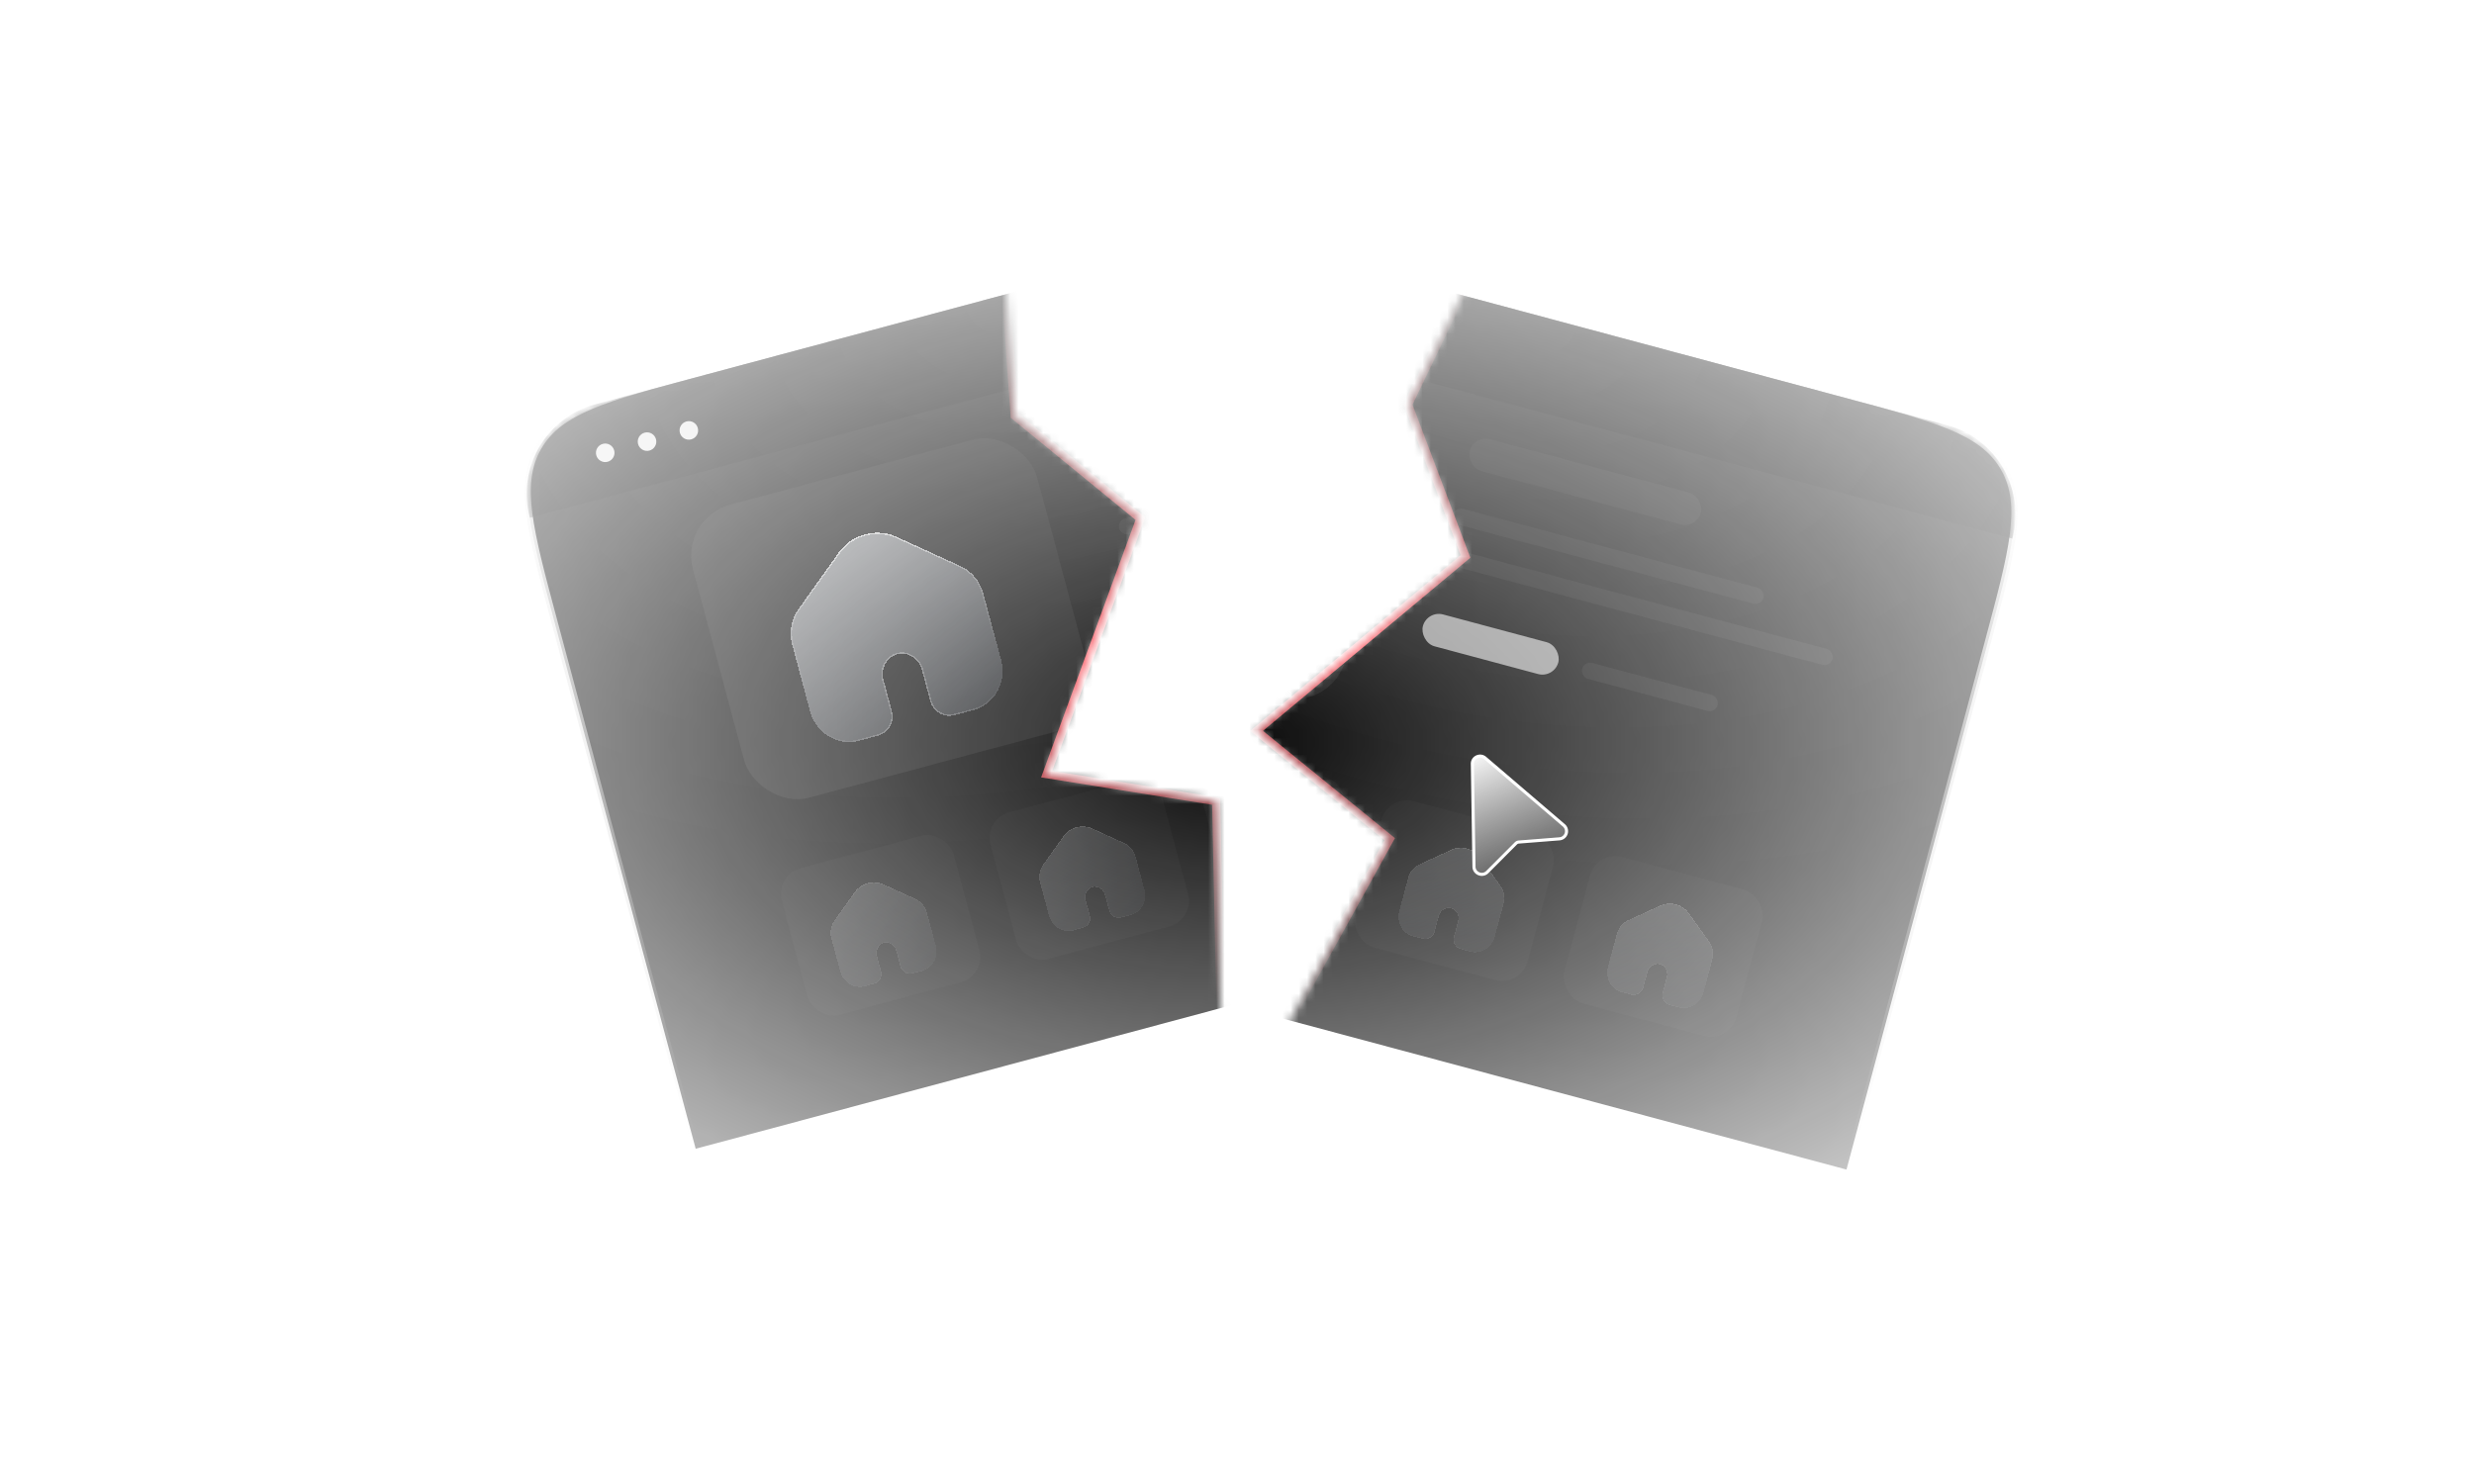 <svg width="300" height="180" fill="none" xmlns="http://www.w3.org/2000/svg"><g clip-path="url(#a)"><mask id="c" style="mask-type:alpha" maskUnits="userSpaceOnUse" x="0" y="0" width="300" height="180"><path fill="url(#b)" d="M0 0h300v180H0z"/></mask><g mask="url(#c)"><g opacity=".5" stroke="#fff" stroke-width=".2"><path d="M30.1-49v278M70.1-49v278M110.1-49v278M150.1-49v278M190.1-49v278M230.1-49v278M270.1-49v278M335 10.1H-35M335 50.1H-35M335 90.1H-35M335 130.1H-35M335 170.1H-35"/></g><mask id="d" style="mask-type:alpha" maskUnits="userSpaceOnUse" x="15" y="9" width="134" height="163"><path d="m123.041 50.42-2.755-41.19L15 37.44l35.976 134.264 97.558-26.14-1.056-48.375-20.553-3.293 11.365-30.998-15.249-12.478z" fill="#D9D9D9"/></mask><g mask="url(#d)"><path d="m215.123 104.298.362-.097-.097-.362-17.082-63.751-.008-.03c-1.457-5.439-2.561-9.557-3.841-12.623-1.286-3.081-2.771-5.152-5.023-6.453-2.252-1.3-4.788-1.55-8.1-1.123-3.295.424-7.413 1.528-12.852 2.985l-.029.008-84.036 22.517-.03.008c-5.438 1.458-9.556 2.56-12.622 3.84-3.082 1.287-5.153 2.772-6.453 5.024-1.3 2.252-1.55 4.788-1.124 8.1.425 3.295 1.528 7.413 2.986 12.852l.007.03 17.082 63.75.098.363.362-.097 130.4-34.941z" fill="#080808" stroke="url(#e)" stroke-width=".75"/><mask id="f" style="mask-type:alpha" maskUnits="userSpaceOnUse" x="64" y="20" width="152" height="119"><path d="M67.544 75.125c-2.928-10.928-4.393-16.392-1.907-20.697 2.485-4.304 7.949-5.768 18.877-8.697l84.036-22.517c10.928-2.928 16.392-4.392 20.697-1.907 4.304 2.486 5.768 7.95 8.697 18.878l17.082 63.751-130.4 34.94-17.082-63.75z" fill="#1A1A1A"/></mask><g mask="url(#f)"><path d="M64.244 62.81c-1.608-6.002 1.953-12.17 7.955-13.779l108.666-29.117c6.002-1.608 12.171 1.954 13.779 7.955l-130.4 34.94z" fill="#000"/></g><path d="M67.544 75.125c-2.928-10.928-4.393-16.392-1.907-20.697 2.485-4.304 7.949-5.768 18.877-8.697l84.036-22.517c10.928-2.928 16.392-4.392 20.697-1.907 4.304 2.486 5.768 7.95 8.697 18.878l17.082 63.751-130.4 34.94-17.082-63.75z" fill="url(#g)" fill-opacity=".05"/><circle cx="73.39" cy="54.924" r="1.125" transform="rotate(-15 73.39 54.924)" fill="#E6E6E6"/><circle cx="78.46" cy="53.565" r="1.125" transform="rotate(-15 78.46 53.565)" fill="#E6E6E6"/><circle cx="83.53" cy="52.206" r="1.125" transform="rotate(-15 83.53 52.206)" fill="#E6E6E6"/><rect x="82.375" y="62.869" width="43.2" height="36.8" rx="6.4" transform="rotate(-15 82.375 62.869)" fill="#1A1A1A"/><g filter="url(#h)" shape-rendering="crispEdges"><path fill-rule="evenodd" clip-rule="evenodd" d="m116.456 67.293-7.626-3.49a5.777 5.777 0 0 0-7.17 1.922l-4.86 6.834c-.875 1.232-1.136 2.813-.742 4.284l2.157 8.05c.7 2.613 3.311 4.317 5.938 3.613l2.318-.621a2.4 2.4 0 0 0 1.697-2.94l-1.01-3.77c-.394-1.469.424-2.832 1.638-3.158 1.215-.325 2.605.447 2.998 1.916l1.011 3.77a2.4 2.4 0 0 0 2.939 1.697l2.318-.621c2.627-.704 4.036-3.484 3.336-6.098l-2.157-8.05c-.395-1.47-1.411-2.71-2.785-3.338z" fill="url(#i)"/><path fill-rule="evenodd" clip-rule="evenodd" d="m116.456 67.293-7.626-3.49a5.777 5.777 0 0 0-7.17 1.922l-4.86 6.834c-.875 1.232-1.136 2.813-.742 4.284l2.157 8.05c.7 2.613 3.311 4.317 5.938 3.613l2.318-.621a2.4 2.4 0 0 0 1.697-2.94l-1.01-3.77c-.394-1.469.424-2.832 1.638-3.158 1.215-.325 2.605.447 2.998 1.916l1.011 3.77a2.4 2.4 0 0 0 2.939 1.697l2.318-.621c2.627-.704 4.036-3.484 3.336-6.098l-2.157-8.05c-.395-1.47-1.411-2.71-2.785-3.338z" fill="#344254" fill-opacity=".15"/><path d="m108.795 63.88 7.626 3.49c1.35.617 2.35 1.835 2.738 3.283l2.157 8.05c.69 2.574-.699 5.304-3.276 5.994l-2.318.621a2.316 2.316 0 0 1-2.836-1.637l-1.01-3.77c-.405-1.51-1.838-2.314-3.102-1.975-1.263.338-2.102 1.751-1.698 3.261l1.011 3.77a2.316 2.316 0 0 1-1.638 2.836l-2.318.621c-2.576.69-5.144-.98-5.834-3.553l-2.157-8.05c-.388-1.448-.131-3.003.729-4.213l4.86-6.834a5.692 5.692 0 0 1 7.066-1.894z" stroke="url(#j)" stroke-opacity=".6" stroke-width=".169"/><path d="m108.795 63.88 7.626 3.49c1.35.617 2.35 1.835 2.738 3.283l2.157 8.05c.69 2.574-.699 5.304-3.276 5.994l-2.318.621a2.316 2.316 0 0 1-2.836-1.637l-1.01-3.77c-.405-1.51-1.838-2.314-3.102-1.975-1.263.338-2.102 1.751-1.698 3.261l1.011 3.77a2.316 2.316 0 0 1-1.638 2.836l-2.318.621c-2.576.69-5.144-.98-5.834-3.553l-2.157-8.05c-.388-1.448-.131-3.003.729-4.213l4.86-6.834a5.692 5.692 0 0 1 7.066-1.894z" stroke="url(#k)" stroke-opacity=".3" stroke-width=".169"/></g><rect x="131.832" y="49.617" width="29" height="4" rx="2" transform="rotate(-15 131.832 49.617)" fill="#1A1A1A"/><rect x="134.16" y="58.31" width="39" height="2" rx="1" transform="rotate(-15 134.16 58.31)" fill="#1A1A1A"/><rect x="135.453" y="63.14" width="49" height="2" rx="1" transform="rotate(-15 135.453 63.14)" fill="#1A1A1A"/><rect x="137.527" y="70.867" width="17" height="4" rx="2" transform="rotate(-15 137.527 70.867)" fill="#999"/><g opacity=".3"><rect x="93.969" y="106.142" width="21.6" height="18.4" rx="3.2" transform="rotate(-15 93.969 106.142)" fill="#1A1A1A"/><g filter="url(#l)" shape-rendering="crispEdges"><path fill-rule="evenodd" clip-rule="evenodd" d="m111.009 108.354-3.813-1.744a2.888 2.888 0 0 0-3.585.96l-2.43 3.417a2.563 2.563 0 0 0-.371 2.142l1.079 4.025c.35 1.307 1.655 2.159 2.969 1.807l1.159-.311a1.2 1.2 0 0 0 .848-1.47l-.505-1.884c-.197-.735.212-1.417.819-1.58.608-.162 1.303.224 1.499.958l.506 1.885a1.2 1.2 0 0 0 1.469.849l1.159-.311c1.314-.352 2.018-1.742 1.668-3.049l-1.078-4.025a2.563 2.563 0 0 0-1.393-1.669z" fill="url(#m)"/><path fill-rule="evenodd" clip-rule="evenodd" d="m111.009 108.354-3.813-1.744a2.888 2.888 0 0 0-3.585.96l-2.43 3.417a2.563 2.563 0 0 0-.371 2.142l1.079 4.025c.35 1.307 1.655 2.159 2.969 1.807l1.159-.311a1.2 1.2 0 0 0 .848-1.47l-.505-1.884c-.197-.735.212-1.417.819-1.58.608-.162 1.303.224 1.499.958l.506 1.885a1.2 1.2 0 0 0 1.469.849l1.159-.311c1.314-.352 2.018-1.742 1.668-3.049l-1.078-4.025a2.563 2.563 0 0 0-1.393-1.669z" fill="#344254" fill-opacity=".15"/><path d="m107.179 106.648 3.813 1.744a2.517 2.517 0 0 1 1.369 1.642l1.078 4.025c.345 1.287-.349 2.652-1.638 2.997l-1.159.311a1.158 1.158 0 0 1-1.418-.819l-.505-1.885c-.202-.755-.919-1.157-1.551-.987-.631.169-1.051.875-.849 1.63l.506 1.885a1.158 1.158 0 0 1-.819 1.418l-1.159.311c-1.288.345-2.573-.49-2.917-1.777l-1.079-4.025a2.517 2.517 0 0 1 .365-2.106l2.43-3.417a2.846 2.846 0 0 1 3.533-.947z" stroke="url(#n)" stroke-opacity=".6" stroke-width=".084"/><path d="m107.179 106.648 3.813 1.744a2.517 2.517 0 0 1 1.369 1.642l1.078 4.025c.345 1.287-.349 2.652-1.638 2.997l-1.159.311a1.158 1.158 0 0 1-1.418-.819l-.505-1.885c-.202-.755-.919-1.157-1.551-.987-.631.169-1.051.875-.849 1.63l.506 1.885a1.158 1.158 0 0 1-.819 1.418l-1.159.311c-1.288.345-2.573-.49-2.917-1.777l-1.079-4.025a2.517 2.517 0 0 1 .365-2.106l2.43-3.417a2.846 2.846 0 0 1 3.533-.947z" stroke="url(#o)" stroke-opacity=".3" stroke-width=".084"/></g><rect x="119.277" y="99.361" width="21.6" height="18.4" rx="3.2" transform="rotate(-15 119.277 99.361)" fill="#1A1A1A"/><g filter="url(#p)" shape-rendering="crispEdges"><path fill-rule="evenodd" clip-rule="evenodd" d="m136.318 101.573-3.813-1.744a2.888 2.888 0 0 0-3.585.96l-2.43 3.417a2.56 2.56 0 0 0-.371 2.142l1.078 4.025c.351 1.307 1.656 2.159 2.969 1.807l1.159-.311a1.2 1.2 0 0 0 .849-1.47l-.505-1.884c-.197-.735.212-1.417.819-1.58.607-.162 1.302.224 1.499.958l.505 1.885c.172.64.83 1.02 1.47.849l1.159-.311c1.313-.352 2.018-1.742 1.668-3.049l-1.079-4.025a2.558 2.558 0 0 0-1.392-1.669z" fill="url(#q)"/><path fill-rule="evenodd" clip-rule="evenodd" d="m136.318 101.573-3.813-1.744a2.888 2.888 0 0 0-3.585.96l-2.43 3.417a2.56 2.56 0 0 0-.371 2.142l1.078 4.025c.351 1.307 1.656 2.159 2.969 1.807l1.159-.311a1.2 1.2 0 0 0 .849-1.47l-.505-1.884c-.197-.735.212-1.417.819-1.58.607-.162 1.302.224 1.499.958l.505 1.885c.172.64.83 1.02 1.47.849l1.159-.311c1.313-.352 2.018-1.742 1.668-3.049l-1.079-4.025a2.558 2.558 0 0 0-1.392-1.669z" fill="#344254" fill-opacity=".15"/><path d="m132.487 99.867 3.814 1.744a2.516 2.516 0 0 1 1.368 1.642l1.079 4.025c.345 1.287-.35 2.652-1.638 2.997l-1.159.311a1.157 1.157 0 0 1-1.418-.819l-.505-1.885c-.203-.755-.919-1.157-1.551-.987-.632.169-1.051.875-.849 1.63l.505 1.885a1.157 1.157 0 0 1-.819 1.418l-1.159.311c-1.288.345-2.572-.49-2.917-1.777l-1.078-4.025a2.516 2.516 0 0 1 .364-2.106l2.43-3.417a2.846 2.846 0 0 1 3.533-.947z" stroke="url(#r)" stroke-opacity=".6" stroke-width=".084"/><path d="m132.487 99.867 3.814 1.744a2.516 2.516 0 0 1 1.368 1.642l1.079 4.025c.345 1.287-.35 2.652-1.638 2.997l-1.159.311a1.157 1.157 0 0 1-1.418-.819l-.505-1.885c-.203-.755-.919-1.157-1.551-.987-.632.169-1.051.875-.849 1.63l.505 1.885a1.157 1.157 0 0 1-.819 1.418l-1.159.311c-1.288.345-2.572-.49-2.917-1.777l-1.078-4.025a2.516 2.516 0 0 1 .364-2.106l2.43-3.417a2.846 2.846 0 0 1 3.533-.947z" stroke="url(#s)" stroke-opacity=".3" stroke-width=".084"/></g><rect x="144.582" y="92.58" width="21.6" height="18.4" rx="3.2" transform="rotate(-15 144.582 92.58)" fill="#1A1A1A"/></g><path d="m151.595 84.273 6.407 10.7c.426.712 1.507.56 1.72-.242l1.264-4.748a.56.56 0 0 1 .225-.319l4.073-2.8a.93.93 0 0 0-.359-1.684l-12.343-2.302c-.797-.149-1.4.705-.987 1.395z" fill="url(#t)" stroke="#fff" stroke-width=".375"/><path d="m122 35.5 1.04 14.92 15.25 12.478-11.365 30.998 20.553 3.293L148 122" stroke="url(#u)"/></g><mask id="v" style="mask-type:alpha" maskUnits="userSpaceOnUse" x="145" y="12" width="141" height="161"><path d="m170.739 49.061 18.209-37.05 96.11 25.753-35.976 134.264-103.837-27.823 23.273-42.422-16.153-13.128 25.341-21.163-6.967-18.43z" fill="#D9D9D9"/></mask><g mask="url(#v)"><path d="m223.544 141.762.363.097.097-.362 17.082-63.751.008-.03c1.457-5.439 2.56-9.556 2.985-12.851.427-3.312.176-5.849-1.124-8.1-1.3-2.252-3.371-3.737-6.453-5.024-3.066-1.28-7.183-2.383-12.623-3.84l-.029-.008-84.036-22.517-.029-.008c-5.439-1.458-9.557-2.561-12.852-2.986-3.312-.427-5.848-.176-8.1 1.124s-3.737 3.372-5.023 6.453c-1.28 3.066-2.383 7.184-3.841 12.623l-.008.03-17.082 63.75-.097.363.362.097 130.4 34.94z" fill="#080808" stroke="url(#w)" stroke-width=".75"/><mask id="x" style="mask-type:alpha" maskUnits="userSpaceOnUse" x="93" y="22" width="151" height="120"><path d="M110.323 42.708c2.929-10.928 4.393-16.392 8.697-18.877 4.305-2.485 9.769-1.021 20.697 1.907l84.036 22.517c10.928 2.928 16.392 4.392 18.878 8.697 2.485 4.305 1.021 9.769-1.908 20.697L223.641 141.4l-130.4-34.941 17.082-63.75z" fill="#1A1A1A"/></mask><g mask="url(#x)"><path d="M113.623 30.393c1.609-6.002 7.777-9.563 13.779-7.955l108.666 29.117c6.002 1.608 9.564 7.777 7.955 13.778l-130.4-34.94z" fill="#000"/></g><path d="M110.323 42.708c2.929-10.928 4.393-16.392 8.697-18.877 4.305-2.485 9.769-1.021 20.697 1.907l84.036 22.517c10.928 2.928 16.392 4.392 18.878 8.697 2.485 4.305 1.021 9.769-1.908 20.697L223.641 141.4l-130.4-34.941 17.082-63.75z" fill="url(#y)" fill-opacity=".05"/><rect x="129.297" y="39.51" width="43.2" height="36.8" rx="6.4" transform="rotate(15 129.297 39.51)" fill="#1A1A1A"/><g filter="url(#z)" shape-rendering="crispEdges"><path fill-rule="evenodd" clip-rule="evenodd" d="m156.601 60.382-4.86-6.835a5.777 5.777 0 0 0-7.17-1.92l-7.626 3.488c-1.374.629-2.39 1.868-2.785 3.339l-2.157 8.05c-.7 2.613.709 5.394 3.336 6.097l2.318.622a2.4 2.4 0 0 0 2.939-1.698l1.011-3.77c.393-1.468 1.783-2.24 2.998-1.915 1.214.325 2.032 1.689 1.638 3.158l-1.01 3.77a2.4 2.4 0 0 0 1.697 2.94l2.318.62c2.627.704 5.237-.999 5.938-3.613l2.157-8.05c.394-1.47.133-3.052-.742-4.283z" fill="url(#A)"/><path fill-rule="evenodd" clip-rule="evenodd" d="m156.601 60.382-4.86-6.835a5.777 5.777 0 0 0-7.17-1.92l-7.626 3.488c-1.374.629-2.39 1.868-2.785 3.339l-2.157 8.05c-.7 2.613.709 5.394 3.336 6.097l2.318.622a2.4 2.4 0 0 0 2.939-1.698l1.011-3.77c.393-1.468 1.783-2.24 2.998-1.915 1.214.325 2.032 1.689 1.638 3.158l-1.01 3.77a2.4 2.4 0 0 0 1.697 2.94l2.318.62c2.627.704 5.237-.999 5.938-3.613l2.157-8.05c.394-1.47.133-3.052-.742-4.283z" fill="#344254" fill-opacity=".15"/><path d="m151.672 53.596 4.86 6.835c.86 1.21 1.117 2.765.729 4.213l-2.157 8.05c-.69 2.573-3.258 4.243-5.834 3.553l-2.318-.621a2.315 2.315 0 0 1-1.638-2.836l1.01-3.77c.405-1.51-.434-2.923-1.698-3.262-1.263-.338-2.696.466-3.101 1.976l-1.01 3.77a2.316 2.316 0 0 1-2.836 1.637l-2.318-.621c-2.577-.69-3.966-3.42-3.276-5.995l2.157-8.05c.388-1.447 1.388-2.666 2.738-3.283l7.626-3.49a5.692 5.692 0 0 1 7.066 1.894z" stroke="url(#B)" stroke-opacity=".6" stroke-width=".169"/><path d="m151.672 53.596 4.86 6.835c.86 1.21 1.117 2.765.729 4.213l-2.157 8.05c-.69 2.573-3.258 4.243-5.834 3.553l-2.318-.621a2.315 2.315 0 0 1-1.638-2.836l1.01-3.77c.405-1.51-.434-2.923-1.698-3.262-1.263-.338-2.696.466-3.101 1.976l-1.01 3.77a2.316 2.316 0 0 1-2.836 1.637l-2.318-.621c-2.577-.69-3.966-3.42-3.276-5.995l2.157-8.05c.388-1.447 1.388-2.666 2.738-3.283l7.626-3.49a5.692 5.692 0 0 1 7.066 1.894z" stroke="url(#C)" stroke-opacity=".3" stroke-width=".169"/></g><rect x="178.754" y="52.762" width="29" height="4" rx="2" transform="rotate(15 178.754 52.762)" fill="#1A1A1A"/><rect x="176.426" y="61.455" width="39" height="2" rx="1" transform="rotate(15 176.426 61.455)" fill="#1A1A1A"/><rect x="175.133" y="66.285" width="49" height="2" rx="1" transform="rotate(15 175.133 66.285)" fill="#1A1A1A"/><rect x="173.059" y="74.012" width="17" height="4" rx="2" transform="rotate(15 173.059 74.012)" fill="#999"/><rect x="192.117" y="80.154" width="17" height="2" rx="1" transform="rotate(15 192.117 80.154)" fill="#1A1A1A"/><g opacity=".3"><rect x="143.012" y="89.565" width="21.6" height="18.4" rx="3.2" transform="rotate(15 143.012 89.565)" fill="#1A1A1A"/><g filter="url(#D)" shape-rendering="crispEdges"><path fill-rule="evenodd" clip-rule="evenodd" d="m156.664 100-2.43-3.417a2.889 2.889 0 0 0-3.585-.96l-3.813 1.744a2.563 2.563 0 0 0-1.393 1.67l-1.078 4.024c-.35 1.307.355 2.697 1.668 3.049l1.159.311a1.201 1.201 0 0 0 1.47-.849l.505-1.885c.196-.734.891-1.12 1.499-.958.607.163 1.016.845.819 1.58l-.505 1.884a1.2 1.2 0 0 0 .848 1.47l1.159.311c1.314.352 2.619-.5 2.969-1.807l1.079-4.025a2.563 2.563 0 0 0-.371-2.142z" fill="url(#E)"/><path fill-rule="evenodd" clip-rule="evenodd" d="m156.664 100-2.43-3.417a2.889 2.889 0 0 0-3.585-.96l-3.813 1.744a2.563 2.563 0 0 0-1.393 1.67l-1.078 4.024c-.35 1.307.355 2.697 1.668 3.049l1.159.311a1.201 1.201 0 0 0 1.47-.849l.505-1.885c.196-.734.891-1.12 1.499-.958.607.163 1.016.845.819 1.58l-.505 1.884a1.2 1.2 0 0 0 .848 1.47l1.159.311c1.314.352 2.619-.5 2.969-1.807l1.079-4.025a2.563 2.563 0 0 0-.371-2.142z" fill="#344254" fill-opacity=".15"/><path d="m154.199 96.608 2.43 3.417c.43.605.559 1.382.365 2.106l-1.079 4.025c-.344 1.287-1.628 2.122-2.917 1.777l-1.159-.311a1.158 1.158 0 0 1-.819-1.418l.506-1.884c.202-.756-.218-1.462-.849-1.631-.632-.17-1.349.232-1.551.988l-.505 1.884a1.158 1.158 0 0 1-1.418.819l-1.159-.311c-1.289-.345-1.983-1.71-1.638-2.997l1.078-4.025a2.517 2.517 0 0 1 1.369-1.642l3.813-1.744a2.846 2.846 0 0 1 3.533.947z" stroke="url(#F)" stroke-opacity=".6" stroke-width=".084"/><path d="m154.199 96.608 2.43 3.417c.43.605.559 1.382.365 2.106l-1.079 4.025c-.344 1.287-1.628 2.122-2.917 1.777l-1.159-.311a1.158 1.158 0 0 1-.819-1.418l.506-1.884c.202-.756-.218-1.462-.849-1.631-.632-.17-1.349.232-1.551.988l-.505 1.884a1.158 1.158 0 0 1-1.418.819l-1.159-.311c-1.289-.345-1.983-1.71-1.638-2.997l1.078-4.025a2.517 2.517 0 0 1 1.369-1.642l3.813-1.744a2.846 2.846 0 0 1 3.533.947z" stroke="url(#G)" stroke-opacity=".3" stroke-width=".084"/></g><rect x="168.316" y="96.346" width="21.6" height="18.4" rx="3.2" transform="rotate(15 168.316 96.346)" fill="#1A1A1A"/><g filter="url(#H)" shape-rendering="crispEdges"><path fill-rule="evenodd" clip-rule="evenodd" d="m181.968 106.782-2.43-3.418a2.887 2.887 0 0 0-3.585-.96l-3.813 1.744a2.558 2.558 0 0 0-1.392 1.67l-1.078 4.024c-.35 1.307.354 2.697 1.667 3.049l1.16.311a1.2 1.2 0 0 0 1.469-.849l.505-1.884c.197-.735.892-1.121 1.499-.959.608.163 1.016.845.819 1.58l-.505 1.885a1.2 1.2 0 0 0 .849 1.469l1.159.311c1.313.352 2.619-.5 2.969-1.807l1.078-4.025a2.557 2.557 0 0 0-.371-2.141z" fill="url(#I)"/><path fill-rule="evenodd" clip-rule="evenodd" d="m181.968 106.782-2.43-3.418a2.887 2.887 0 0 0-3.585-.96l-3.813 1.744a2.558 2.558 0 0 0-1.392 1.67l-1.078 4.024c-.35 1.307.354 2.697 1.667 3.049l1.16.311a1.2 1.2 0 0 0 1.469-.849l.505-1.884c.197-.735.892-1.121 1.499-.959.608.163 1.016.845.819 1.58l-.505 1.885a1.2 1.2 0 0 0 .849 1.469l1.159.311c1.313.352 2.619-.5 2.969-1.807l1.078-4.025a2.557 2.557 0 0 0-.371-2.141z" fill="#344254" fill-opacity=".15"/><path d="m179.504 103.389 2.43 3.417c.43.605.558 1.383.364 2.107l-1.078 4.024c-.345 1.287-1.629 2.122-2.917 1.777l-1.159-.31a1.16 1.16 0 0 1-.819-1.419l.505-1.884c.203-.755-.217-1.462-.849-1.631-.632-.17-1.348.233-1.551.988l-.505 1.884c-.165.618-.8.985-1.418.819l-1.159-.31c-1.288-.346-1.982-1.711-1.638-2.998l1.079-4.024a2.515 2.515 0 0 1 1.369-1.642l3.813-1.745a2.846 2.846 0 0 1 3.533.947z" stroke="url(#J)" stroke-opacity=".6" stroke-width=".084"/><path d="m179.504 103.389 2.43 3.417c.43.605.558 1.383.364 2.107l-1.078 4.024c-.345 1.287-1.629 2.122-2.917 1.777l-1.159-.31a1.16 1.16 0 0 1-.819-1.419l.505-1.884c.203-.755-.217-1.462-.849-1.631-.632-.17-1.348.233-1.551.988l-.505 1.884c-.165.618-.8.985-1.418.819l-1.159-.31c-1.288-.346-1.982-1.711-1.638-2.998l1.079-4.024a2.515 2.515 0 0 1 1.369-1.642l3.813-1.745a2.846 2.846 0 0 1 3.533.947z" stroke="url(#K)" stroke-opacity=".3" stroke-width=".084"/></g><rect x="193.625" y="103.127" width="21.6" height="18.4" rx="3.2" transform="rotate(15 193.625 103.127)" fill="#1A1A1A"/><g filter="url(#L)" shape-rendering="crispEdges"><path fill-rule="evenodd" clip-rule="evenodd" d="m207.277 113.563-2.43-3.418a2.888 2.888 0 0 0-3.585-.96l-3.813 1.744a2.558 2.558 0 0 0-1.392 1.67l-1.079 4.024c-.35 1.307.355 2.697 1.668 3.049l1.159.311a1.2 1.2 0 0 0 1.47-.849l.505-1.884c.197-.735.892-1.121 1.499-.959.607.163 1.016.845.819 1.58l-.505 1.885c-.172.64.208 1.298.849 1.469l1.159.311c1.313.352 2.618-.5 2.968-1.807l1.079-4.025a2.557 2.557 0 0 0-.371-2.141z" fill="url(#M)"/><path fill-rule="evenodd" clip-rule="evenodd" d="m207.277 113.563-2.43-3.418a2.888 2.888 0 0 0-3.585-.96l-3.813 1.744a2.558 2.558 0 0 0-1.392 1.67l-1.079 4.024c-.35 1.307.355 2.697 1.668 3.049l1.159.311a1.2 1.2 0 0 0 1.47-.849l.505-1.884c.197-.735.892-1.121 1.499-.959.607.163 1.016.845.819 1.58l-.505 1.885c-.172.64.208 1.298.849 1.469l1.159.311c1.313.352 2.618-.5 2.968-1.807l1.079-4.025a2.557 2.557 0 0 0-.371-2.141z" fill="#344254" fill-opacity=".15"/><path d="m204.813 110.17 2.43 3.417c.43.605.558 1.383.364 2.107l-1.078 4.024c-.345 1.287-1.629 2.122-2.917 1.777l-1.16-.31a1.159 1.159 0 0 1-.818-1.419l.505-1.884c.202-.755-.217-1.462-.849-1.631-.632-.17-1.349.233-1.551.988l-.505 1.884c-.165.618-.8.985-1.418.819l-1.159-.31c-1.288-.346-1.983-1.711-1.638-2.998l1.078-4.024a2.515 2.515 0 0 1 1.369-1.642l3.813-1.745a2.847 2.847 0 0 1 3.534.947z" stroke="url(#N)" stroke-opacity=".6" stroke-width=".084"/><path d="m204.813 110.17 2.43 3.417c.43.605.558 1.383.364 2.107l-1.078 4.024c-.345 1.287-1.629 2.122-2.917 1.777l-1.16-.31a1.159 1.159 0 0 1-.818-1.419l.505-1.884c.202-.755-.217-1.462-.849-1.631-.632-.17-1.349.233-1.551.988l-.505 1.884c-.165.618-.8.985-1.418.819l-1.159-.31c-1.288-.346-1.983-1.711-1.638-2.998l1.078-4.024a2.515 2.515 0 0 1 1.369-1.642l3.813-1.745a2.847 2.847 0 0 1 3.534.947z" stroke="url(#O)" stroke-opacity=".3" stroke-width=".084"/></g></g><path d="m178.54 92.656.198 12.47c.013.829 1.026 1.237 1.611.65l3.469-3.48a.557.557 0 0 1 .354-.163l4.927-.389a.93.93 0 0 0 .532-1.637l-9.539-8.166c-.615-.527-1.565-.09-1.552.715z" fill="url(#P)" stroke="#fff" stroke-width=".375"/><path d="m177.499 35-6.762 14.061 6.967 18.431-25.341 21.163 16.153 13.128-12.017 21.717" stroke="url(#Q)"/></g></g></g><defs><radialGradient id="b" cx="0" cy="0" r="1" gradientUnits="userSpaceOnUse" gradientTransform="matrix(0 90 -150 0 150 90)"><stop stop-color="#fff"/><stop offset="1" stop-color="#fff" stop-opacity="0"/></radialGradient><radialGradient id="y" cx="0" cy="0" r="1" gradientUnits="userSpaceOnUse" gradientTransform="matrix(-17.567 65.562 -98.343 -26.351 181.735 36.996)"><stop stop-color="#fff"/><stop offset="1" stop-color="#fff" stop-opacity="0"/></radialGradient><radialGradient id="j" cx="0" cy="0" r="1" gradientUnits="userSpaceOnUse" gradientTransform="rotate(75 10.987 100.223) scale(20.836)"><stop stop-color="#fff"/><stop offset="1" stop-color="#fff" stop-opacity="0"/></radialGradient><radialGradient id="k" cx="0" cy="0" r="1" gradientUnits="userSpaceOnUse" gradientTransform="rotate(-105 88.795 .693) scale(12)"><stop stop-color="#fff"/><stop offset="1" stop-color="#fff" stop-opacity="0"/></radialGradient><radialGradient id="n" cx="0" cy="0" r="1" gradientUnits="userSpaceOnUse" gradientTransform="rotate(75 -16.796 121.858) scale(10.418)"><stop stop-color="#fff"/><stop offset="1" stop-color="#fff" stop-opacity="0"/></radialGradient><radialGradient id="o" cx="0" cy="0" r="1" gradientUnits="userSpaceOnUse" gradientTransform="rotate(-105 99.45 17.45) scale(6)"><stop stop-color="#fff"/><stop offset="1" stop-color="#fff" stop-opacity="0"/></radialGradient><radialGradient id="r" cx="0" cy="0" r="1" gradientUnits="userSpaceOnUse" gradientTransform="rotate(75 .277 134.96) scale(10.418)"><stop stop-color="#fff"/><stop offset="1" stop-color="#fff" stop-opacity="0"/></radialGradient><radialGradient id="s" cx="0" cy="0" r="1" gradientUnits="userSpaceOnUse" gradientTransform="rotate(-105 109.504 4.35) scale(6)"><stop stop-color="#fff"/><stop offset="1" stop-color="#fff" stop-opacity="0"/></radialGradient><radialGradient id="g" cx="0" cy="0" r="1" gradientUnits="userSpaceOnUse" gradientTransform="matrix(17.567 65.562 -98.343 26.351 126.532 34.473)"><stop stop-color="#fff"/><stop offset="1" stop-color="#fff" stop-opacity="0"/></radialGradient><radialGradient id="B" cx="0" cy="0" r="1" gradientUnits="userSpaceOnUse" gradientTransform="rotate(105 54.468 82.701) scale(20.836)"><stop stop-color="#fff"/><stop offset="1" stop-color="#fff" stop-opacity="0"/></radialGradient><radialGradient id="C" cx="0" cy="0" r="1" gradientUnits="userSpaceOnUse" gradientTransform="rotate(-75 119.67 -55.488) scale(12)"><stop stop-color="#fff"/><stop offset="1" stop-color="#fff" stop-opacity="0"/></radialGradient><radialGradient id="F" cx="0" cy="0" r="1" gradientUnits="userSpaceOnUse" gradientTransform="rotate(105 39.633 106.32) scale(10.418)"><stop stop-color="#fff"/><stop offset="1" stop-color="#fff" stop-opacity="0"/></radialGradient><radialGradient id="G" cx="0" cy="0" r="1" gradientUnits="userSpaceOnUse" gradientTransform="rotate(-75 144.505 -43.902) scale(6)"><stop stop-color="#fff"/><stop offset="1" stop-color="#fff" stop-opacity="0"/></radialGradient><radialGradient id="J" cx="0" cy="0" r="1" gradientUnits="userSpaceOnUse" gradientTransform="rotate(105 49.683 119.42) scale(10.418)"><stop stop-color="#fff"/><stop offset="1" stop-color="#fff" stop-opacity="0"/></radialGradient><radialGradient id="K" cx="0" cy="0" r="1" gradientUnits="userSpaceOnUse" gradientTransform="rotate(-75 161.576 -57) scale(6)"><stop stop-color="#fff"/><stop offset="1" stop-color="#fff" stop-opacity="0"/></radialGradient><radialGradient id="N" cx="0" cy="0" r="1" gradientUnits="userSpaceOnUse" gradientTransform="rotate(105 59.736 132.52) scale(10.418)"><stop stop-color="#fff"/><stop offset="1" stop-color="#fff" stop-opacity="0"/></radialGradient><radialGradient id="O" cx="0" cy="0" r="1" gradientUnits="userSpaceOnUse" gradientTransform="rotate(-75 178.649 -70.1) scale(6)"><stop stop-color="#fff"/><stop offset="1" stop-color="#fff" stop-opacity="0"/></radialGradient><linearGradient id="e" x1="126.532" y1="34.473" x2="149.826" y2="121.406" gradientUnits="userSpaceOnUse"><stop stop-color="#fff"/><stop offset="1" stop-color="#999" stop-opacity="0"/></linearGradient><linearGradient id="q" x1="125.3" y1="101.38" x2="134.52" y2="113.941" gradientUnits="userSpaceOnUse"><stop stop-color="#fff" stop-opacity=".6"/><stop offset="1" stop-color="#fff" stop-opacity=".1"/></linearGradient><linearGradient id="E" x1="147.219" y1="94.325" x2="148.922" y2="109.812" gradientUnits="userSpaceOnUse"><stop stop-color="#fff" stop-opacity=".6"/><stop offset="1" stop-color="#fff" stop-opacity=".1"/></linearGradient><linearGradient id="t" x1="150.905" y1="82.755" x2="162.792" y2="91.159" gradientUnits="userSpaceOnUse"><stop stop-color="#fff"/><stop offset="1" stop-color="#333"/></linearGradient><linearGradient id="m" x1="99.992" y1="108.161" x2="109.211" y2="120.722" gradientUnits="userSpaceOnUse"><stop stop-color="#fff" stop-opacity=".6"/><stop offset="1" stop-color="#fff" stop-opacity=".1"/></linearGradient><linearGradient id="I" x1="172.523" y1="101.106" x2="174.227" y2="116.594" gradientUnits="userSpaceOnUse"><stop stop-color="#fff" stop-opacity=".6"/><stop offset="1" stop-color="#fff" stop-opacity=".1"/></linearGradient><linearGradient id="u" x1="121.172" y1="35.721" x2="144.539" y2="122.927" gradientUnits="userSpaceOnUse"><stop stop-color="#FF5963" stop-opacity="0"/><stop offset=".5" stop-color="#FF5963"/><stop offset="1" stop-color="#FF5963" stop-opacity="0"/></linearGradient><linearGradient id="w" x1="181.735" y1="36.996" x2="158.441" y2="123.93" gradientUnits="userSpaceOnUse"><stop stop-color="#fff"/><stop offset="1" stop-color="#999" stop-opacity="0"/></linearGradient><linearGradient id="M" x1="197.832" y1="107.887" x2="199.536" y2="123.375" gradientUnits="userSpaceOnUse"><stop stop-color="#fff" stop-opacity=".6"/><stop offset="1" stop-color="#fff" stop-opacity=".1"/></linearGradient><linearGradient id="i" x1="94.421" y1="66.907" x2="112.86" y2="92.028" gradientUnits="userSpaceOnUse"><stop stop-color="#fff" stop-opacity=".6"/><stop offset="1" stop-color="#fff" stop-opacity=".1"/></linearGradient><linearGradient id="A" x1="137.711" y1="49.03" x2="141.118" y2="80.006" gradientUnits="userSpaceOnUse"><stop stop-color="#fff" stop-opacity=".6"/><stop offset="1" stop-color="#fff" stop-opacity=".1"/></linearGradient><linearGradient id="P" x1="178.702" y1="90.996" x2="184.794" y2="104.218" gradientUnits="userSpaceOnUse"><stop stop-color="#fff"/><stop offset="1" stop-color="#333"/></linearGradient><linearGradient id="Q" x1="176.637" y1="34.769" x2="153.105" y2="122.591" gradientUnits="userSpaceOnUse"><stop stop-color="#FF5963" stop-opacity="0"/><stop offset=".5" stop-color="#FF5963"/><stop offset="1" stop-color="#FF5963" stop-opacity="0"/></linearGradient><filter id="D" x="-24.473" y="-73.397" width="350.348" height="350.2" filterUnits="userSpaceOnUse" color-interpolation-filters="sRGB"><feFlood flood-opacity="0" result="BackgroundImageFix"/><feGaussianBlur in="BackgroundImageFix" stdDeviation="84.375"/><feComposite in2="SourceAlpha" operator="in" result="effect1_backgroundBlur_10137_225158"/><feColorMatrix in="SourceAlpha" values="0 0 0 0 0 0 0 0 0 0 0 0 0 0 0 0 0 0 127 0" result="hardAlpha"/><feOffset dy=".675"/><feGaussianBlur stdDeviation=".338"/><feComposite in2="hardAlpha" operator="out"/><feColorMatrix values="0 0 0 0 0 0 0 0 0 0 0 0 0 0 0 0 0 0 0.25 0"/><feBlend in2="effect1_backgroundBlur_10137_225158" result="effect2_dropShadow_10137_225158"/><feBlend in="SourceGraphic" in2="effect2_dropShadow_10137_225158" result="shape"/></filter><filter id="H" x=".832" y="-66.616" width="350.348" height="350.2" filterUnits="userSpaceOnUse" color-interpolation-filters="sRGB"><feFlood flood-opacity="0" result="BackgroundImageFix"/><feGaussianBlur in="BackgroundImageFix" stdDeviation="84.375"/><feComposite in2="SourceAlpha" operator="in" result="effect1_backgroundBlur_10137_225158"/><feColorMatrix in="SourceAlpha" values="0 0 0 0 0 0 0 0 0 0 0 0 0 0 0 0 0 0 127 0" result="hardAlpha"/><feOffset dy=".675"/><feGaussianBlur stdDeviation=".338"/><feComposite in2="hardAlpha" operator="out"/><feColorMatrix values="0 0 0 0 0 0 0 0 0 0 0 0 0 0 0 0 0 0 0.25 0"/><feBlend in2="effect1_backgroundBlur_10137_225158" result="effect2_dropShadow_10137_225158"/><feBlend in="SourceGraphic" in2="effect2_dropShadow_10137_225158" result="shape"/></filter><filter id="L" x="26.141" y="-59.835" width="350.348" height="350.2" filterUnits="userSpaceOnUse" color-interpolation-filters="sRGB"><feFlood flood-opacity="0" result="BackgroundImageFix"/><feGaussianBlur in="BackgroundImageFix" stdDeviation="84.375"/><feComposite in2="SourceAlpha" operator="in" result="effect1_backgroundBlur_10137_225158"/><feColorMatrix in="SourceAlpha" values="0 0 0 0 0 0 0 0 0 0 0 0 0 0 0 0 0 0 127 0" result="hardAlpha"/><feOffset dy=".675"/><feGaussianBlur stdDeviation=".338"/><feComposite in2="hardAlpha" operator="out"/><feColorMatrix values="0 0 0 0 0 0 0 0 0 0 0 0 0 0 0 0 0 0 0.25 0"/><feBlend in2="effect1_backgroundBlur_10137_225158" result="effect2_dropShadow_10137_225158"/><feBlend in="SourceGraphic" in2="effect2_dropShadow_10137_225158" result="shape"/></filter><filter id="l" x="-68.027" y="-62.41" width="350.348" height="350.2" filterUnits="userSpaceOnUse" color-interpolation-filters="sRGB"><feFlood flood-opacity="0" result="BackgroundImageFix"/><feGaussianBlur in="BackgroundImageFix" stdDeviation="84.375"/><feComposite in2="SourceAlpha" operator="in" result="effect1_backgroundBlur_10137_225158"/><feColorMatrix in="SourceAlpha" values="0 0 0 0 0 0 0 0 0 0 0 0 0 0 0 0 0 0 127 0" result="hardAlpha"/><feOffset dy=".675"/><feGaussianBlur stdDeviation=".338"/><feComposite in2="hardAlpha" operator="out"/><feColorMatrix values="0 0 0 0 0 0 0 0 0 0 0 0 0 0 0 0 0 0 0.25 0"/><feBlend in2="effect1_backgroundBlur_10137_225158" result="effect2_dropShadow_10137_225158"/><feBlend in="SourceGraphic" in2="effect2_dropShadow_10137_225158" result="shape"/></filter><filter id="h" x="-241.621" y="-274.235" width="700.699" height="700.401" filterUnits="userSpaceOnUse" color-interpolation-filters="sRGB"><feFlood flood-opacity="0" result="BackgroundImageFix"/><feGaussianBlur in="BackgroundImageFix" stdDeviation="168.75"/><feComposite in2="SourceAlpha" operator="in" result="effect1_backgroundBlur_10137_225158"/><feColorMatrix in="SourceAlpha" values="0 0 0 0 0 0 0 0 0 0 0 0 0 0 0 0 0 0 127 0" result="hardAlpha"/><feOffset dy="1.35"/><feGaussianBlur stdDeviation=".675"/><feComposite in2="hardAlpha" operator="out"/><feColorMatrix values="0 0 0 0 0 0 0 0 0 0 0 0 0 0 0 0 0 0 0.25 0"/><feBlend in2="effect1_backgroundBlur_10137_225158" result="effect2_dropShadow_10137_225158"/><feBlend in="SourceGraphic" in2="effect2_dropShadow_10137_225158" result="shape"/></filter><filter id="p" x="-42.719" y="-69.191" width="350.348" height="350.2" filterUnits="userSpaceOnUse" color-interpolation-filters="sRGB"><feFlood flood-opacity="0" result="BackgroundImageFix"/><feGaussianBlur in="BackgroundImageFix" stdDeviation="84.375"/><feComposite in2="SourceAlpha" operator="in" result="effect1_backgroundBlur_10137_225158"/><feColorMatrix in="SourceAlpha" values="0 0 0 0 0 0 0 0 0 0 0 0 0 0 0 0 0 0 127 0" result="hardAlpha"/><feOffset dy=".675"/><feGaussianBlur stdDeviation=".338"/><feComposite in2="hardAlpha" operator="out"/><feColorMatrix values="0 0 0 0 0 0 0 0 0 0 0 0 0 0 0 0 0 0 0.25 0"/><feBlend in2="effect1_backgroundBlur_10137_225158" result="effect2_dropShadow_10137_225158"/><feBlend in="SourceGraphic" in2="effect2_dropShadow_10137_225158" result="shape"/></filter><filter id="z" x="-205.676" y="-286.413" width="700.699" height="700.401" filterUnits="userSpaceOnUse" color-interpolation-filters="sRGB"><feFlood flood-opacity="0" result="BackgroundImageFix"/><feGaussianBlur in="BackgroundImageFix" stdDeviation="168.75"/><feComposite in2="SourceAlpha" operator="in" result="effect1_backgroundBlur_10137_225158"/><feColorMatrix in="SourceAlpha" values="0 0 0 0 0 0 0 0 0 0 0 0 0 0 0 0 0 0 127 0" result="hardAlpha"/><feOffset dy="1.35"/><feGaussianBlur stdDeviation=".675"/><feComposite in2="hardAlpha" operator="out"/><feColorMatrix values="0 0 0 0 0 0 0 0 0 0 0 0 0 0 0 0 0 0 0.25 0"/><feBlend in2="effect1_backgroundBlur_10137_225158" result="effect2_dropShadow_10137_225158"/><feBlend in="SourceGraphic" in2="effect2_dropShadow_10137_225158" result="shape"/></filter><clipPath id="a"><path fill="#fff" d="M0 0h300v180H0z"/></clipPath></defs></svg>